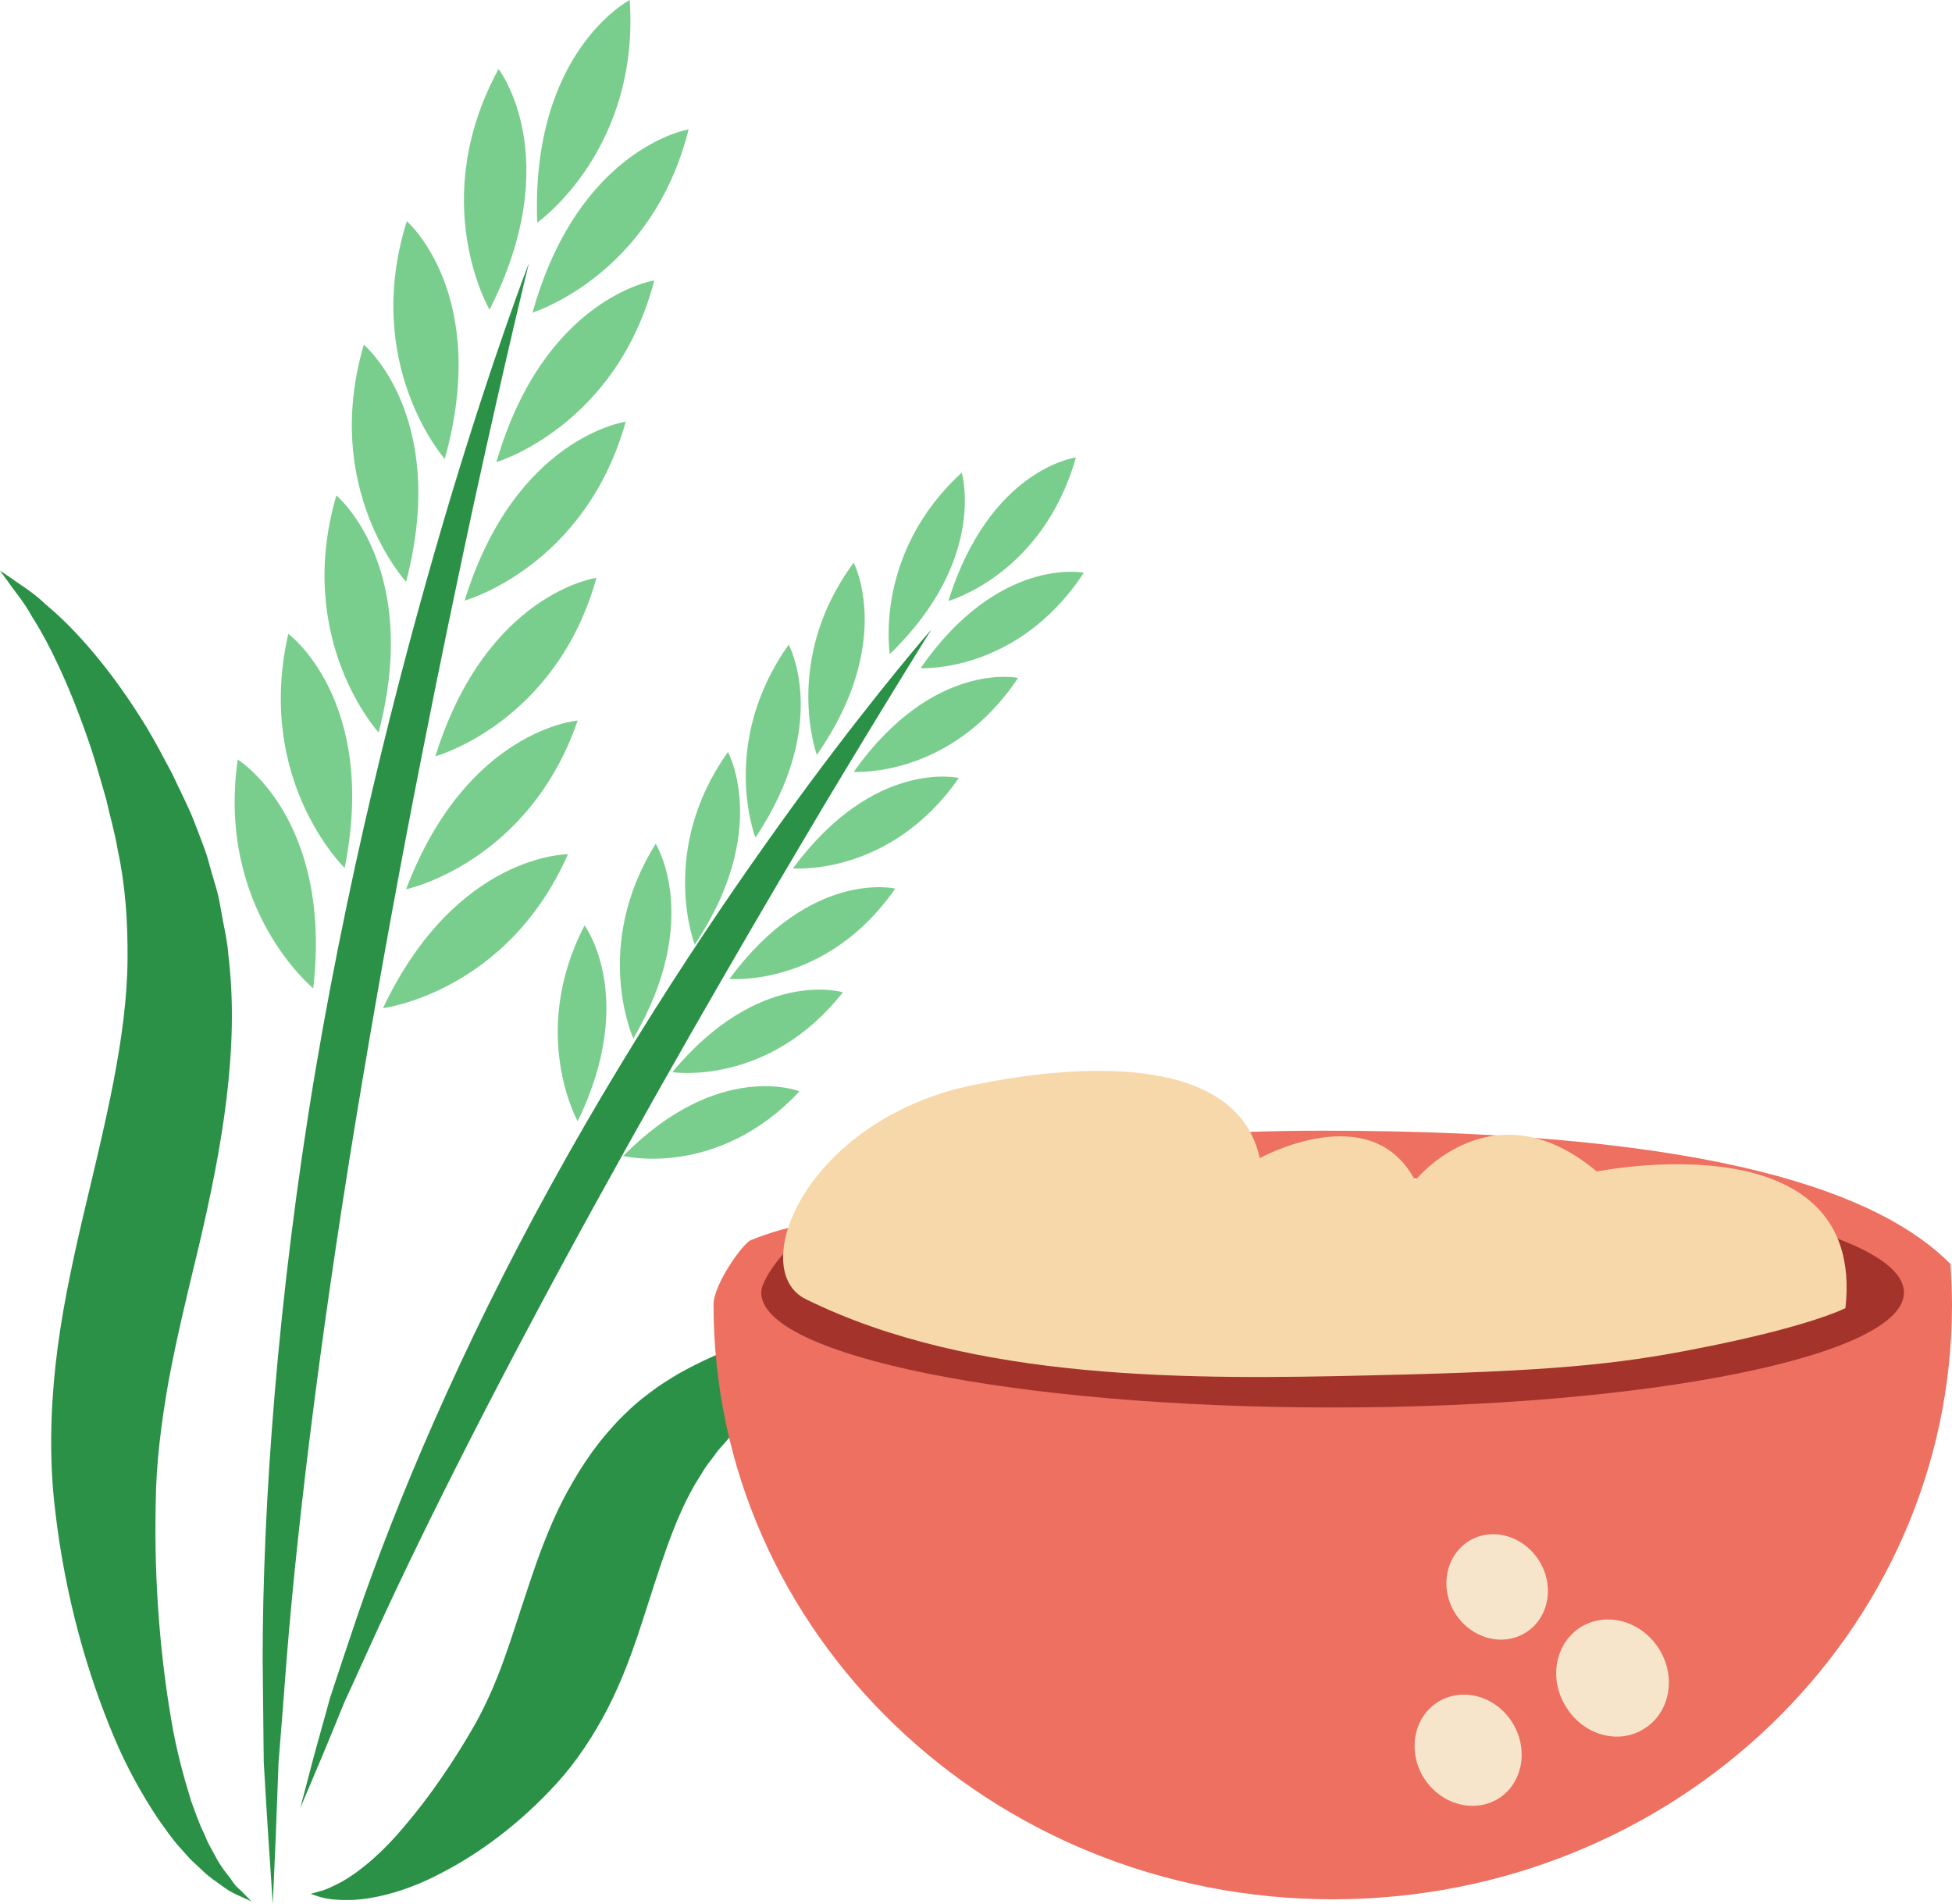 <?xml version="1.0" encoding="UTF-8" standalone="no"?>
<svg
   xmlns:dc="http://purl.org/dc/elements/1.1/"
   xmlns:cc="http://creativecommons.org/ns#"
   xmlns:rdf="http://www.w3.org/1999/02/22-rdf-syntax-ns#"
   xmlns:svg="http://www.w3.org/2000/svg"
   xmlns="http://www.w3.org/2000/svg"
   id="svg80"
   viewBox="0 0 5403 5270"
   style="clip-rule:evenodd;fill-rule:evenodd;image-rendering:optimizeQuality;shape-rendering:geometricPrecision;text-rendering:geometricPrecision"
   version="1.1"
   height="52.7mm"
   width="54.03mm"
   xml:space="preserve">
 <defs
   id="defs4">
  <style
   id="style2"
   type="text/css">
   <![CDATA[
    .fil0 {fill:#2A9147;fill-rule:nonzero}
    .fil1 {fill:#7ACE8D;fill-rule:nonzero}
    .fil2 {fill:#A3332B;fill-rule:nonzero}
    .fil3 {fill:#ED7061;fill-rule:nonzero}
    .fil4 {fill:#F7D8AA;fill-rule:nonzero}
    .fil5 {fill:#F7E5CB;fill-rule:nonzero}
   ]]>
  </style>
 </defs>
 <g
   transform="translate(-7931,-11711)"
   id="Vrstva_x0020_1">
  <path
   style="fill:#2a9147;fill-rule:nonzero"
   id="path7"
   d="m 8686,16981 c 0,0 -4,-64 -12,-181 -4,-58 -8,-130 -13,-213 -1,-83 -2,-178 -3,-283 0,-419 40,-999 146,-1630 107,-631 256,-1192 376,-1592 121,-401 215,-643 215,-643 0,0 -62,252 -151,659 -88,408 -204,972 -309,1598 -106,626 -178,1196 -211,1611 -8,104 -15,198 -22,281 -3,82 -6,154 -8,212 -5,117 -8,181 -8,181 z"
   class="fil0" />
  <path
   style="fill:#7ace8d;fill-rule:nonzero"
   id="path9"
   d="m 8979,13738 c 0,0 -234,-255 -117,-656 0,0 237,197 117,656 z"
   class="fil1" />
  <path
   style="fill:#7ace8d;fill-rule:nonzero"
   id="path11"
   d="m 9055,13321 c 0,0 -235,-255 -117,-656 0,0 237,198 117,656 z"
   class="fil1" />
  <path
   style="fill:#7ace8d;fill-rule:nonzero"
   id="path13"
   d="m 9162,12981 c 0,0 -230,-260 -105,-658 0,0 233,202 105,658 z"
   class="fil1" />
  <path
   style="fill:#7ace8d;fill-rule:nonzero"
   id="path15"
   d="m 9286,12568 c 0,0 -175,-299 25,-666 0,0 189,244 -25,666 z"
   class="fil1" />
  <path
   style="fill:#7ace8d;fill-rule:nonzero"
   id="path17"
   d="m 8885,14113 c 0,0 -249,-241 -156,-648 0,0 249,183 156,648 z"
   class="fil1" />
  <path
   style="fill:#7ace8d;fill-rule:nonzero"
   id="path19"
   d="m 8798,14446 c 0,0 -268,-219 -209,-633 0,0 263,162 209,633 z"
   class="fil1" />
  <path
   style="fill:#7ace8d;fill-rule:nonzero"
   id="path21"
   d="m 9136,13804 c 0,0 334,-92 446,-494 0,0 -305,42 -446,494 z"
   class="fil1" />
  <path
   style="fill:#7ace8d;fill-rule:nonzero"
   id="path23"
   d="m 9217,13373 c 0,0 333,-92 446,-495 0,0 -306,42 -446,495 z"
   class="fil1" />
  <path
   style="fill:#7ace8d;fill-rule:nonzero"
   id="path25"
   d="m 9305,12990 c 0,0 332,-99 437,-503 0,0 -305,47 -437,503 z"
   class="fil1" />
  <path
   style="fill:#7ace8d;fill-rule:nonzero"
   id="path27"
   d="m 9405,12576 c 0,0 331,-102 432,-507 0,0 -304,50 -432,507 z"
   class="fil1" />
  <path
   style="fill:#7ace8d;fill-rule:nonzero"
   id="path29"
   d="m 9418,12327 c 0,0 284,-199 256,-616 0,0 -274,142 -256,616 z"
   class="fil1" />
  <path
   style="fill:#7ace8d;fill-rule:nonzero"
   id="path31"
   d="m 9055,14172 c 0,0 339,-72 475,-467 0,0 -307,24 -475,467 z"
   class="fil1" />
  <path
   style="fill:#7ace8d;fill-rule:nonzero"
   id="path33"
   d="m 8991,14501 c 0,0 343,-43 512,-426 0,0 -309,-2 -512,426 z"
   class="fil1" />
  <path
   style="fill:#2a9147;fill-rule:nonzero"
   id="path35"
   d="m 8762,16715 c 0,0 13,-50 37,-141 13,-46 28,-102 46,-166 21,-64 45,-136 72,-216 109,-320 291,-752 540,-1203 249,-452 513,-837 713,-1108 201,-271 339,-428 339,-428 0,0 -111,177 -284,465 -172,288 -406,688 -652,1135 -246,447 -455,858 -595,1163 -35,76 -66,146 -94,206 -25,62 -47,115 -65,158 -37,87 -57,135 -57,135 z"
   class="fil0" />
  <path
   style="fill:#7ace8d;fill-rule:nonzero"
   id="path37"
   d="m 9854,14325 c 0,0 -102,-261 92,-533 0,0 119,218 -92,533 z"
   class="fil1" />
  <path
   style="fill:#7ace8d;fill-rule:nonzero"
   id="path39"
   d="m 10022,14029 c 0,0 -102,-261 92,-534 0,0 119,218 -92,534 z"
   class="fil1" />
  <path
   style="fill:#7ace8d;fill-rule:nonzero"
   id="path41"
   d="m 10192,13800 c 0,0 -97,-263 102,-532 0,0 115,221 -102,532 z"
   class="fil1" />
  <path
   style="fill:#7ace8d;fill-rule:nonzero"
   id="path43"
   d="m 10394,13521 c 0,0 -46,-278 199,-502 0,0 72,240 -199,502 z"
   class="fil1" />
  <path
   style="fill:#7ace8d;fill-rule:nonzero"
   id="path45"
   d="m 9684,14585 c 0,0 -116,-255 62,-539 0,0 131,210 -62,539 z"
   class="fil1" />
  <path
   style="fill:#7ace8d;fill-rule:nonzero"
   id="path47"
   d="m 9530,14814 c 0,0 -136,-243 19,-542 0,0 148,198 -19,542 z"
   class="fil1" />
  <path
   style="fill:#7ace8d;fill-rule:nonzero"
   id="path49"
   d="m 9950,14420 c 0,0 268,25 459,-250 0,0 -234,-55 -459,250 z"
   class="fil1" />
  <path
   style="fill:#7ace8d;fill-rule:nonzero"
   id="path51"
   d="m 10126,14114 c 0,0 268,24 459,-250 0,0 -234,-55 -459,250 z"
   class="fil1" />
  <path
   style="fill:#7ace8d;fill-rule:nonzero"
   id="path53"
   d="m 10294,13847 c 0,0 269,19 455,-260 0,0 -235,-50 -455,260 z"
   class="fil1" />
  <path
   style="fill:#7ace8d;fill-rule:nonzero"
   id="path55"
   d="m 10479,13560 c 0,0 268,16 452,-264 0,0 -235,-48 -452,264 z"
   class="fil1" />
  <path
   style="fill:#7ace8d;fill-rule:nonzero"
   id="path57"
   d="m 10556,13374 c 0,0 261,-72 353,-397 0,0 -238,30 -353,397 z"
   class="fil1" />
  <path
   style="fill:#7ace8d;fill-rule:nonzero"
   id="path59"
   d="m 9792,14678 c 0,0 266,41 472,-221 0,0 -230,-70 -472,221 z"
   class="fil1" />
  <path
   style="fill:#7ace8d;fill-rule:nonzero"
   id="path61"
   d="m 9656,14910 c 0,0 261,64 488,-179 0,0 -224,-89 -488,179 z"
   class="fil1" />
  <path
   style="fill:#2a9147;fill-rule:nonzero"
   id="path63"
   d="m 7931,13290 c 0,0 12,8 34,23 21,16 57,36 94,72 80,66 181,180 278,339 24,40 47,84 71,129 21,46 47,94 66,146 10,27 21,53 30,81 8,29 16,58 25,87 9,30 13,60 19,92 6,31 13,62 15,94 32,260 -19,540 -81,804 -32,132 -62,256 -84,374 -21,119 -35,230 -36,340 -5,224 14,430 43,599 14,85 35,160 55,225 12,32 22,63 35,88 6,14 11,27 18,39 6,11 12,22 18,33 12,22 25,38 37,53 5,8 10,15 15,21 6,6 11,11 16,15 19,19 28,29 28,29 0,0 -12,-6 -37,-17 -6,-3 -13,-6 -20,-10 -8,-4 -15,-10 -23,-15 -16,-12 -37,-25 -55,-43 -10,-9 -20,-19 -31,-29 -10,-10 -20,-22 -31,-34 -22,-24 -41,-52 -63,-83 -41,-62 -84,-137 -120,-223 -73,-173 -136,-387 -164,-634 -15,-127 -13,-264 2,-399 15,-136 44,-272 75,-405 63,-265 122,-499 124,-713 1,-107 -6,-207 -27,-304 -8,-49 -22,-95 -32,-141 -13,-44 -25,-88 -38,-129 -54,-164 -114,-293 -167,-376 -24,-44 -50,-72 -65,-95 -16,-21 -24,-33 -24,-33 z"
   class="fil0" />
  <path
   style="fill:#2a9147;fill-rule:nonzero"
   id="path65"
   d="m 10346,15397 c 0,0 -8,3 -23,10 -14,8 -36,15 -62,31 -52,26 -121,75 -197,140 -38,33 -77,71 -115,112 -9,11 -18,21 -28,32 -9,11 -16,22 -25,33 -8,10 -16,22 -23,34 -7,12 -15,23 -22,36 -57,100 -94,225 -144,379 -25,77 -54,157 -93,233 -39,76 -88,150 -142,209 -104,114 -216,195 -319,248 -103,55 -200,76 -265,75 -33,0 -57,-4 -73,-9 -16,-5 -24,-8 -24,-8 0,0 8,-2 24,-7 15,-3 36,-13 61,-26 50,-28 112,-79 176,-156 64,-75 133,-173 196,-284 29,-53 53,-107 76,-170 23,-63 44,-132 70,-209 25,-76 54,-156 92,-232 39,-76 86,-150 143,-211 13,-16 29,-30 43,-44 15,-14 30,-27 46,-39 16,-12 31,-24 47,-34 15,-10 30,-19 45,-28 61,-34 119,-60 174,-78 109,-37 202,-49 265,-47 32,-1 57,5 73,6 16,3 24,4 24,4 z"
   class="fil0" />
  <path
   style="fill:#a3332b;fill-rule:nonzero"
   id="path67"
   d="m 13042,15748 c 0,0 487,-465 64,-650 l -1800,-126 -968,54 c 0,0 -382,125 -383,405 l 2163,473 z"
   class="fil2" />
  <path
   style="fill:#ed7061;fill-rule:nonzero"
   id="path69"
   d="m 13330,15209 c -191,-193 -644,-369 -1737,-369 -555,0 -963,71 -1246,151 l 200,63 c 282,-53 658,-85 1073,-85 873,0 1581,143 1581,319 0,175 -708,318 -1581,318 -874,0 -1582,-143 -1582,-318 0,-43 87,-153 161,-190 0,0 -62,-6 -190,45 -21,8 -103,122 -103,178 0,909 767,1646 1714,1646 946,0 1714,-737 1714,-1646 0,-38 -2,-75 -4,-112 z"
   class="fil3" />
  <path
   style="fill:#f7d8aa;fill-rule:nonzero"
   id="path71"
   d="m 12629,15443 c -222,44 -406,63 -900,74 -494,12 -1105,18 -1568,-211 -158,-78 -14,-461 407,-579 0,0 765,-203 850,189 0,0 308,-171 430,62 0,0 213,-268 503,-25 0,0 747,-152 688,378 0,0 -97,51 -410,112 z"
   class="fil4" />
  <path
   style="fill:#f7e5cb;fill-rule:nonzero"
   id="path73"
   d="m 12191,16030 c 44,70 27,159 -37,199 -64,40 -151,16 -195,-53 -44,-70 -27,-159 37,-200 64,-40 151,-16 195,54 z"
   class="fil5" />
  <path
   style="fill:#f7e5cb;fill-rule:nonzero"
   id="path75"
   d="m 12117,16478 c 46,73 29,168 -38,210 -68,42 -160,17 -207,-57 -46,-74 -28,-168 39,-210 68,-42 160,-17 206,57 z"
   class="fil5" />
  <path
   style="fill:#f7e5cb;fill-rule:nonzero"
   id="path77"
   d="m 12523,16274 c 49,78 30,177 -41,221 -71,45 -168,18 -216,-60 -49,-77 -31,-176 40,-221 71,-44 168,-18 217,60 z"
   class="fil5" />
 </g>
</svg>